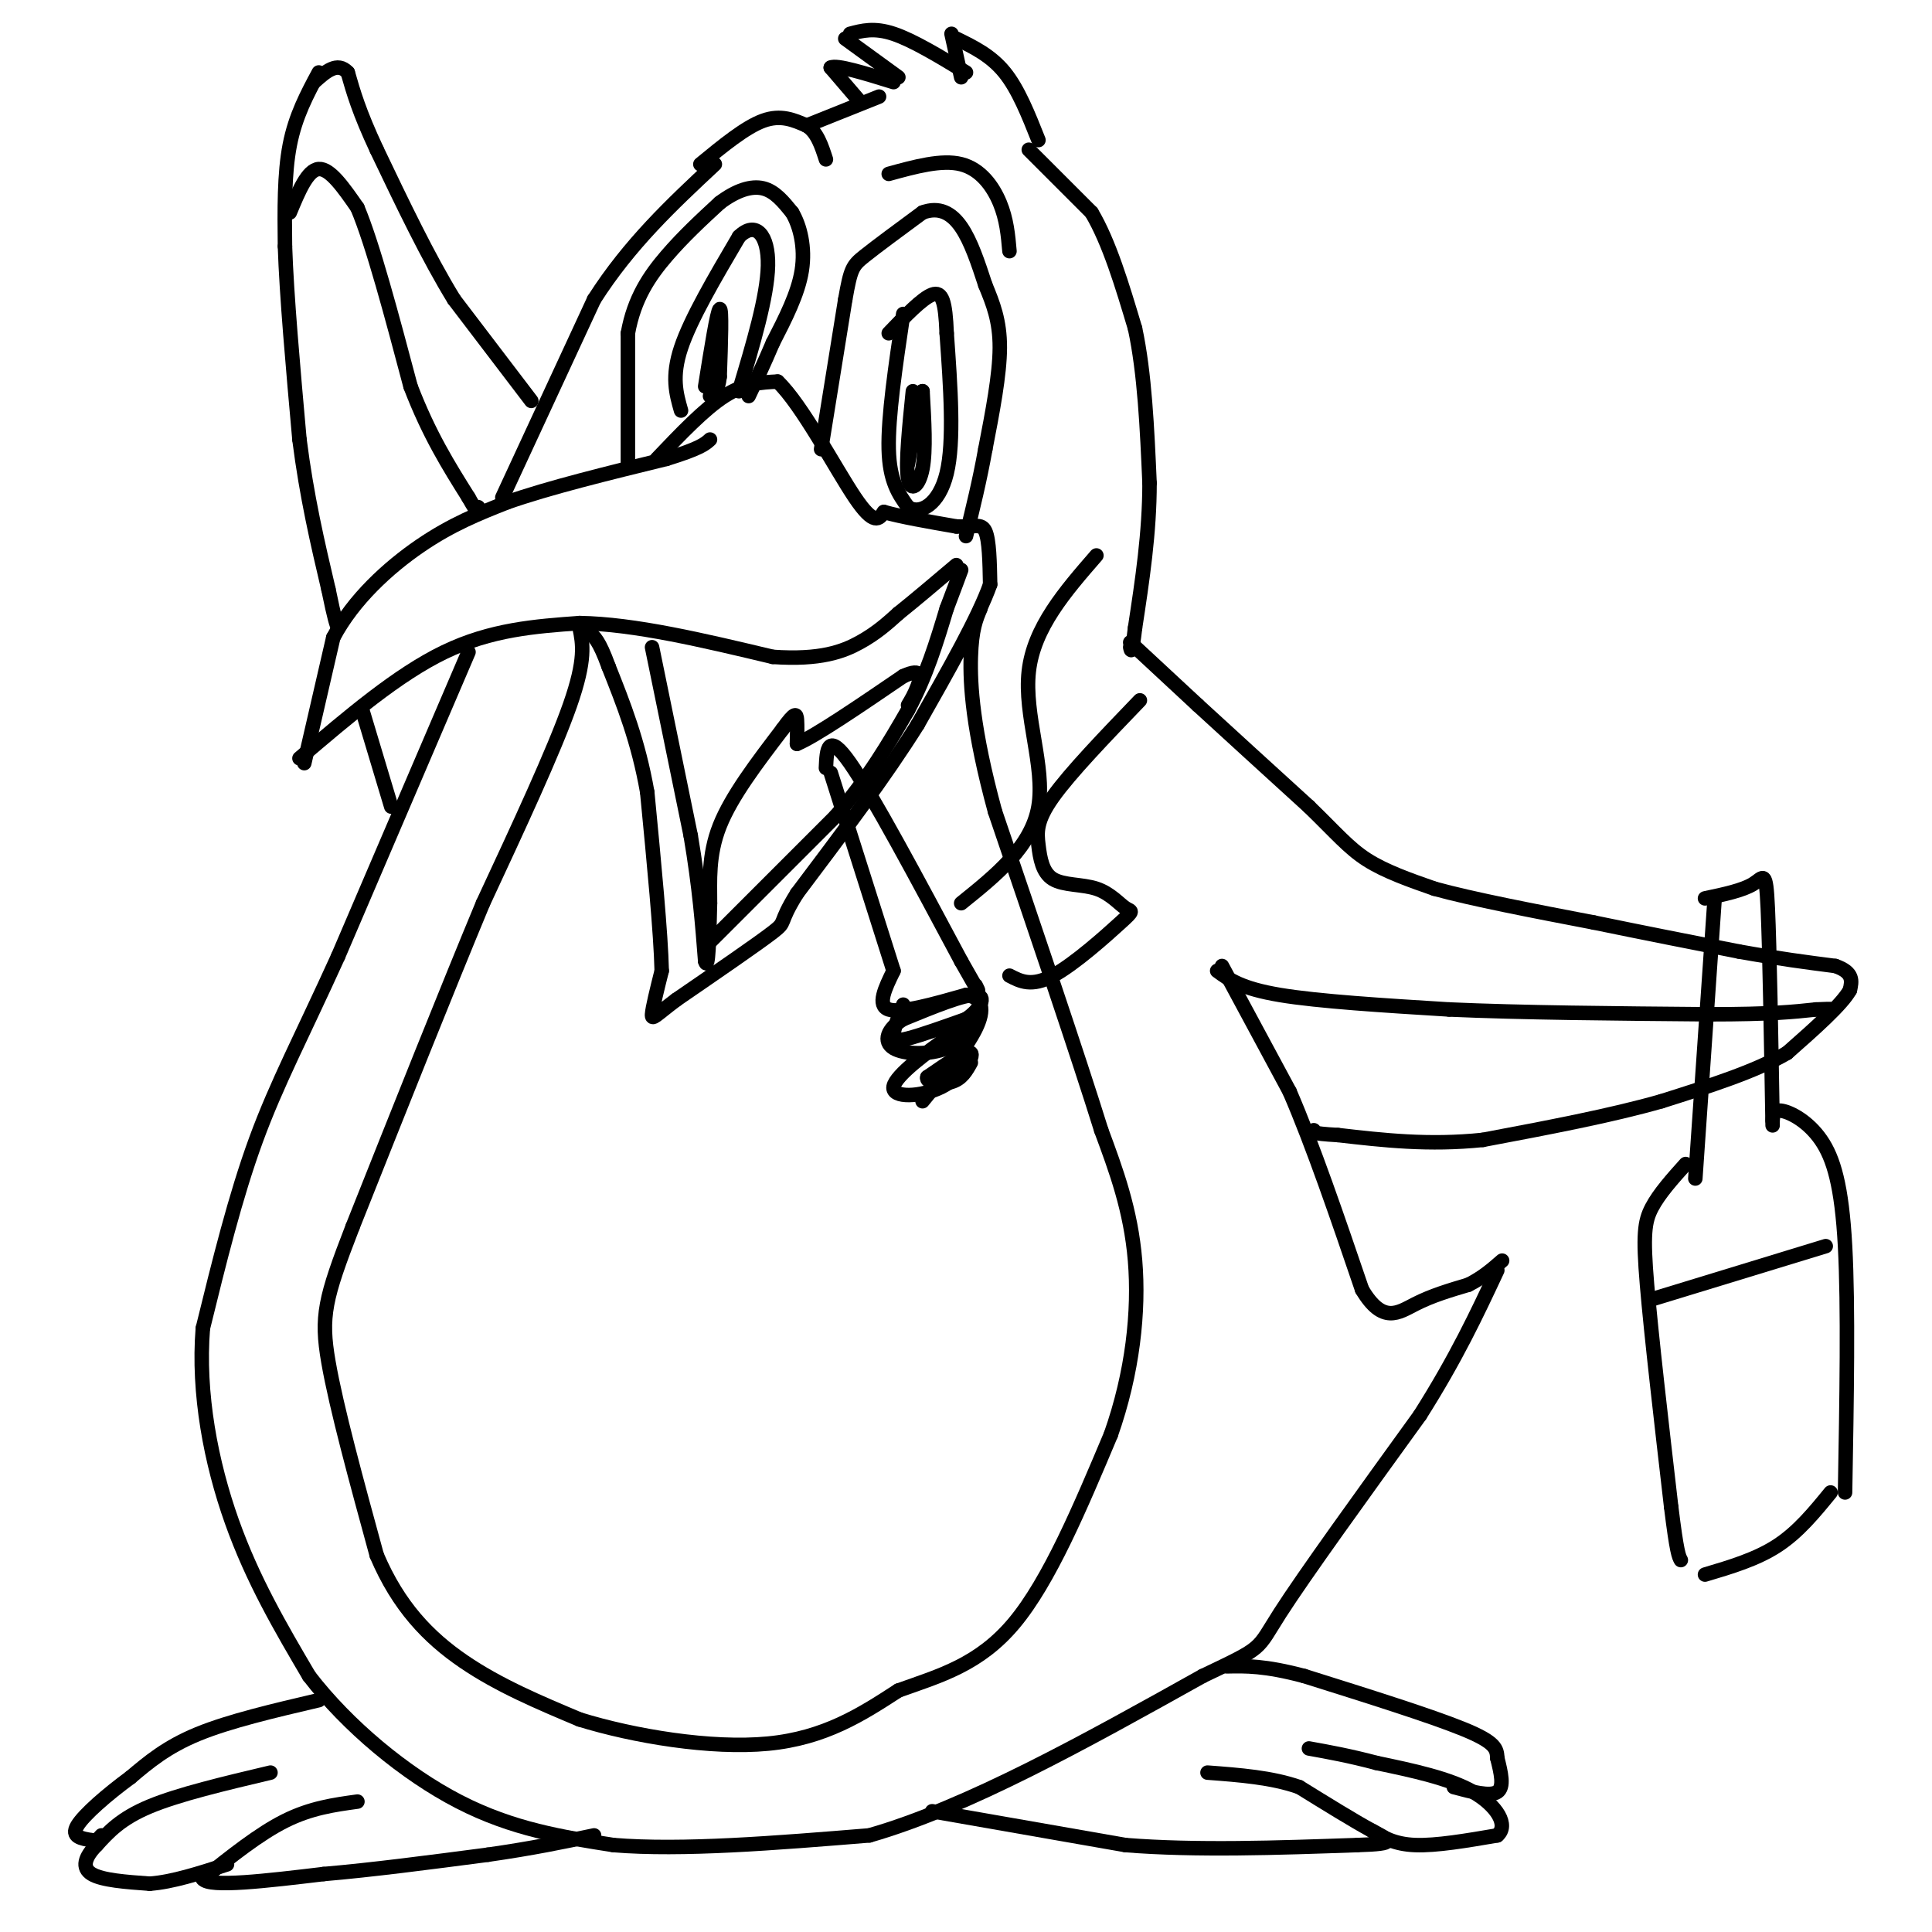 <svg viewBox='0 0 400 400' version='1.1' xmlns='http://www.w3.org/2000/svg' xmlns:xlink='http://www.w3.org/1999/xlink'><g fill='none' stroke='#000000' stroke-width='3' stroke-linecap='round' stroke-linejoin='round'><path d='M63,158c0.000,0.000 6.000,-26.000 6,-26'/><path d='M69,132c4.133,-7.867 11.467,-14.533 18,-19c6.533,-4.467 12.267,-6.733 18,-9'/><path d='M105,104c8.500,-3.000 20.750,-6.000 33,-9'/><path d='M138,95c7.000,-2.167 8.000,-3.083 9,-4'/><path d='M136,95c4.917,-5.167 9.833,-10.333 14,-13c4.167,-2.667 7.583,-2.833 11,-3'/><path d='M161,79c5.000,4.733 12.000,18.067 16,24c4.000,5.933 5.000,4.467 6,3'/><path d='M183,106c3.500,1.000 9.250,2.000 15,3'/><path d='M198,109c3.622,0.200 5.178,-0.800 6,1c0.822,1.800 0.911,6.400 1,11'/><path d='M205,121c-2.333,6.667 -8.667,17.833 -15,29'/><path d='M190,150c-6.667,10.667 -15.833,22.833 -25,35'/><path d='M165,185c-4.111,6.600 -1.889,5.600 -5,8c-3.111,2.400 -11.556,8.200 -20,14'/><path d='M140,207c-4.311,3.244 -5.089,4.356 -5,3c0.089,-1.356 1.044,-5.178 2,-9'/><path d='M137,201c-0.167,-7.667 -1.583,-22.333 -3,-37'/><path d='M134,164c-1.833,-10.500 -4.917,-18.250 -8,-26'/><path d='M126,138c-2.000,-5.500 -3.000,-6.250 -4,-7'/><path d='M62,157c10.167,-8.667 20.333,-17.333 30,-22c9.667,-4.667 18.833,-5.333 28,-6'/><path d='M120,129c11.333,0.167 25.667,3.583 40,7'/><path d='M160,136c9.867,0.689 14.533,-1.089 18,-3c3.467,-1.911 5.733,-3.956 8,-6'/><path d='M186,127c3.333,-2.667 7.667,-6.333 12,-10'/><path d='M135,134c0.000,0.000 8.000,39.000 8,39'/><path d='M143,173c1.833,10.833 2.417,18.417 3,26'/><path d='M146,199c0.667,2.333 0.833,-4.833 1,-12'/><path d='M147,187c0.022,-4.533 -0.422,-9.867 2,-16c2.422,-6.133 7.711,-13.067 13,-20'/><path d='M162,151c2.689,-3.778 2.911,-3.222 3,-2c0.089,1.222 0.044,3.111 0,5'/><path d='M165,154c3.667,-1.500 12.833,-7.750 22,-14'/><path d='M187,140c4.178,-1.911 3.622,0.311 3,2c-0.622,1.689 -1.311,2.844 -2,4'/><path d='M146,196c0.000,0.000 27.000,-27.000 27,-27'/><path d='M173,169c7.000,-8.167 11.000,-15.083 15,-22'/><path d='M188,147c3.833,-7.167 5.917,-14.083 8,-21'/><path d='M196,126c1.833,-4.833 2.417,-6.417 3,-8'/><path d='M141,85c-1.000,-3.500 -2.000,-7.000 0,-13c2.000,-6.000 7.000,-14.500 12,-23'/><path d='M153,49c3.467,-3.400 6.133,-0.400 6,6c-0.133,6.400 -3.067,16.200 -6,26'/><path d='M146,80c1.250,-7.833 2.500,-15.667 3,-16c0.500,-0.333 0.250,6.833 0,14'/><path d='M149,78c-0.333,3.000 -1.167,3.500 -2,4'/><path d='M187,65c-1.583,10.667 -3.167,21.333 -3,28c0.167,6.667 2.083,9.333 4,12'/><path d='M188,105c2.400,1.600 6.400,-0.400 8,-7c1.600,-6.600 0.800,-17.800 0,-29'/><path d='M196,69c-0.267,-6.644 -0.933,-8.756 -3,-8c-2.067,0.756 -5.533,4.378 -9,8'/><path d='M189,81c-0.756,7.467 -1.511,14.933 -1,18c0.511,3.067 2.289,1.733 3,-2c0.711,-3.733 0.356,-9.867 0,-16'/><path d='M191,81c-0.500,-0.167 -1.750,7.417 -3,15'/><path d='M104,103c0.000,0.000 19.000,-41.000 19,-41'/><path d='M123,62c7.333,-11.500 16.167,-19.750 25,-28'/><path d='M145,34c4.667,-3.833 9.333,-7.667 13,-9c3.667,-1.333 6.333,-0.167 9,1'/><path d='M167,26c2.167,1.333 3.083,4.167 4,7'/><path d='M167,26c0.000,0.000 15.000,-6.000 15,-6'/><path d='M178,21c0.000,0.000 -6.000,-7.000 -6,-7'/><path d='M172,14c1.167,-0.667 7.083,1.167 13,3'/><path d='M186,16c0.000,0.000 -11.000,-8.000 -11,-8'/><path d='M176,7c2.500,-0.667 5.000,-1.333 9,0c4.000,1.333 9.500,4.667 15,8'/><path d='M199,16c0.000,0.000 -2.000,-9.000 -2,-9'/><path d='M198,8c3.583,1.750 7.167,3.500 10,7c2.833,3.500 4.917,8.750 7,14'/><path d='M213,31c0.000,0.000 13.000,13.000 13,13'/><path d='M226,44c3.667,6.167 6.333,15.083 9,24'/><path d='M235,68c2.000,9.333 2.500,20.667 3,32'/><path d='M238,100c0.000,10.333 -1.500,20.167 -3,30'/><path d='M235,130c-0.667,5.667 -0.833,4.833 -1,4'/><path d='M184,36c5.489,-1.511 10.978,-3.022 15,-2c4.022,1.022 6.578,4.578 8,8c1.422,3.422 1.711,6.711 2,10'/><path d='M130,96c0.000,0.000 0.000,-27.000 0,-27'/><path d='M130,69c1.289,-7.267 4.511,-11.933 8,-16c3.489,-4.067 7.244,-7.533 11,-11'/><path d='M149,42c3.444,-2.600 6.556,-3.600 9,-3c2.444,0.600 4.222,2.800 6,5'/><path d='M164,44c1.644,2.778 2.756,7.222 2,12c-0.756,4.778 -3.378,9.889 -6,15'/><path d='M160,71c-1.833,4.333 -3.417,7.667 -5,11'/><path d='M170,93c0.000,0.000 5.000,-31.000 5,-31'/><path d='M175,62c1.133,-6.422 1.467,-6.978 4,-9c2.533,-2.022 7.267,-5.511 12,-9'/><path d='M191,44c3.422,-1.267 5.978,0.067 8,3c2.022,2.933 3.511,7.467 5,12'/><path d='M204,59c1.578,3.822 3.022,7.378 3,13c-0.022,5.622 -1.511,13.311 -3,21'/><path d='M204,93c-1.167,6.500 -2.583,12.250 -4,18'/><path d='M120,130c0.667,3.250 1.333,6.500 -2,16c-3.333,9.500 -10.667,25.250 -18,41'/><path d='M100,187c-7.500,18.000 -17.250,42.500 -27,67'/><path d='M73,254c-5.756,14.867 -6.644,18.533 -5,28c1.644,9.467 5.822,24.733 10,40'/><path d='M78,322c4.489,10.578 10.711,17.022 18,22c7.289,4.978 15.644,8.489 24,12'/><path d='M120,356c11.200,3.467 27.200,6.133 39,5c11.800,-1.133 19.400,-6.067 27,-11'/><path d='M186,350c8.644,-3.089 16.756,-5.311 24,-14c7.244,-8.689 13.622,-23.844 20,-39'/><path d='M230,297c4.533,-12.867 5.867,-25.533 5,-36c-0.867,-10.467 -3.933,-18.733 -7,-27'/><path d='M228,234c-4.833,-15.500 -13.417,-40.750 -22,-66'/><path d='M206,168c-4.622,-16.933 -5.178,-26.267 -5,-32c0.178,-5.733 1.089,-7.867 2,-10'/><path d='M97,135c0.000,0.000 -27.000,63.000 -27,63'/><path d='M70,198c-7.489,16.511 -12.711,26.289 -17,38c-4.289,11.711 -7.644,25.356 -11,39'/><path d='M42,275c-1.089,13.533 1.689,27.867 6,40c4.311,12.133 10.156,22.067 16,32'/><path d='M64,347c7.956,10.356 19.844,20.244 31,26c11.156,5.756 21.578,7.378 32,9'/><path d='M127,382c14.167,1.167 33.583,-0.417 53,-2'/><path d='M180,380c20.333,-5.833 44.667,-19.417 69,-33'/><path d='M249,347c13.000,-6.200 11.000,-5.200 16,-13c5.000,-7.800 17.000,-24.400 29,-41'/><path d='M294,293c7.500,-11.833 11.750,-20.917 16,-30'/><path d='M253,200c0.000,0.000 14.000,26.000 14,26'/><path d='M267,226c4.833,11.167 9.917,26.083 15,41'/><path d='M282,267c4.289,7.222 7.511,4.778 11,3c3.489,-1.778 7.244,-2.889 11,-4'/><path d='M304,266c3.000,-1.500 5.000,-3.250 7,-5'/><path d='M234,133c0.000,0.000 14.000,13.000 14,13'/><path d='M248,146c6.167,5.667 14.583,13.333 23,21'/><path d='M271,167c5.622,5.444 8.178,8.556 12,11c3.822,2.444 8.911,4.222 14,6'/><path d='M297,184c7.833,2.167 20.417,4.583 33,7'/><path d='M330,191c10.500,2.167 20.250,4.083 30,6'/><path d='M360,197c8.333,1.500 14.167,2.250 20,3'/><path d='M380,200c3.833,1.333 3.417,3.167 3,5'/><path d='M383,205c-1.667,3.000 -7.333,8.000 -13,13'/><path d='M370,218c-6.500,3.833 -16.250,6.917 -26,10'/><path d='M344,228c-10.500,3.000 -23.750,5.500 -37,8'/><path d='M307,236c-11.167,1.167 -20.583,0.083 -30,-1'/><path d='M277,235c-5.833,-0.333 -5.417,-0.667 -5,-1'/><path d='M252,201c2.500,1.833 5.000,3.667 13,5c8.000,1.333 21.500,2.167 35,3'/><path d='M300,209c14.833,0.667 34.417,0.833 54,1'/><path d='M354,210c12.667,0.000 17.333,-0.500 22,-1'/><path d='M376,209c4.000,-0.167 3.000,-0.083 2,0'/><path d='M110,83c0.000,0.000 -16.000,-21.000 -16,-21'/><path d='M94,62c-5.333,-8.667 -10.667,-19.833 -16,-31'/><path d='M78,31c-3.667,-7.833 -4.833,-11.917 -6,-16'/><path d='M72,15c-2.167,-2.333 -4.583,-0.167 -7,2'/><path d='M66,15c-2.417,4.500 -4.833,9.000 -6,15c-1.167,6.000 -1.083,13.500 -1,21'/><path d='M59,51c0.333,10.167 1.667,25.083 3,40'/><path d='M62,91c1.500,11.833 3.750,21.417 6,31'/><path d='M68,122c1.333,6.500 1.667,7.250 2,8'/><path d='M75,147c0.000,0.000 6.000,20.000 6,20'/><path d='M60,44c1.833,-4.417 3.667,-8.833 6,-9c2.333,-0.167 5.167,3.917 8,8'/><path d='M74,43c3.167,7.500 7.083,22.250 11,37'/><path d='M85,80c3.833,10.000 7.917,16.500 12,23'/><path d='M97,103c2.333,4.167 2.167,3.083 2,2'/><path d='M66,352c-9.250,2.167 -18.500,4.333 -25,7c-6.500,2.667 -10.250,5.833 -14,9'/><path d='M27,368c-4.756,3.489 -9.644,7.711 -11,10c-1.356,2.289 0.822,2.644 3,3'/><path d='M19,381c0.833,0.333 1.417,-0.333 2,-1'/><path d='M56,367c-9.500,2.250 -19.000,4.500 -25,7c-6.000,2.500 -8.500,5.250 -11,8'/><path d='M20,382c-2.467,2.489 -3.133,4.711 -1,6c2.133,1.289 7.067,1.644 12,2'/><path d='M31,390c4.667,-0.333 10.333,-2.167 16,-4'/><path d='M74,373c-4.833,0.667 -9.667,1.333 -15,4c-5.333,2.667 -11.167,7.333 -17,12'/><path d='M42,389c1.333,1.833 13.167,0.417 25,-1'/><path d='M67,388c9.833,-0.833 21.917,-2.417 34,-4'/><path d='M101,384c9.333,-1.333 15.667,-2.667 22,-4'/><path d='M193,375c0.000,0.000 40.000,7.000 40,7'/><path d='M233,382c14.667,1.167 31.333,0.583 48,0'/><path d='M281,382c8.800,-0.267 6.800,-0.933 3,-3c-3.800,-2.067 -9.400,-5.533 -15,-9'/><path d='M269,370c-5.667,-2.000 -12.333,-2.500 -19,-3'/><path d='M284,379c2.333,1.417 4.667,2.833 9,3c4.333,0.167 10.667,-0.917 17,-2'/><path d='M310,380c2.422,-2.044 -0.022,-6.156 -5,-9c-4.978,-2.844 -12.489,-4.422 -20,-6'/><path d='M285,365c-5.667,-1.500 -9.833,-2.250 -14,-3'/><path d='M301,370c3.750,1.000 7.500,2.000 9,1c1.500,-1.000 0.750,-4.000 0,-7'/><path d='M310,364c-0.089,-1.933 -0.311,-3.267 -7,-6c-6.689,-2.733 -19.844,-6.867 -33,-11'/><path d='M270,347c-8.167,-2.167 -12.083,-2.083 -16,-2'/><path d='M172,160c0.000,0.000 13.000,41.000 13,41'/><path d='M171,159c0.167,-3.833 0.333,-7.667 5,-1c4.667,6.667 13.833,23.833 23,41'/><path d='M199,199c4.333,7.667 3.667,6.333 3,5'/><path d='M185,201c-1.750,3.583 -3.500,7.167 -1,8c2.500,0.833 9.250,-1.083 16,-3'/><path d='M200,206c3.422,0.422 3.978,2.978 2,7c-1.978,4.022 -6.489,9.511 -11,15'/><path d='M187,208c-0.911,2.333 -1.822,4.667 -2,6c-0.178,1.333 0.378,1.667 3,1c2.622,-0.667 7.311,-2.333 12,-4'/><path d='M200,211c2.978,-1.956 4.422,-4.844 2,-5c-2.422,-0.156 -8.711,2.422 -15,5'/><path d='M187,211c-3.344,2.043 -4.206,4.651 -2,6c2.206,1.349 7.478,1.440 11,0c3.522,-1.440 5.292,-4.411 5,-5c-0.292,-0.589 -2.646,1.206 -5,3'/><path d='M196,215c-3.746,2.601 -10.612,7.604 -11,10c-0.388,2.396 5.703,2.183 10,0c4.297,-2.183 6.799,-6.338 6,-7c-0.799,-0.662 -4.900,2.169 -9,5'/><path d='M192,223c-0.467,1.178 2.867,1.622 5,1c2.133,-0.622 3.067,-2.311 4,-4'/><path d='M209,202c2.280,1.186 4.559,2.372 9,0c4.441,-2.372 11.043,-8.302 14,-11c2.957,-2.698 2.268,-2.163 1,-3c-1.268,-0.837 -3.116,-3.045 -6,-4c-2.884,-0.955 -6.804,-0.658 -9,-2c-2.196,-1.342 -2.668,-4.323 -3,-7c-0.332,-2.677 -0.523,-5.051 3,-10c3.523,-4.949 10.762,-12.475 18,-20'/><path d='M199,187c7.289,-5.867 14.578,-11.733 16,-20c1.422,-8.267 -3.022,-18.933 -2,-28c1.022,-9.067 7.511,-16.533 14,-24'/><path d='M355,186c0.000,0.000 -4.000,58.000 -4,58'/><path d='M353,186c3.911,-0.822 7.822,-1.644 10,-3c2.178,-1.356 2.622,-3.244 3,5c0.378,8.244 0.689,26.622 1,45'/><path d='M349,241c-2.733,3.044 -5.467,6.089 -7,9c-1.533,2.911 -1.867,5.689 -1,16c0.867,10.311 2.933,28.156 5,46'/><path d='M346,312c1.167,9.500 1.583,10.250 2,11'/><path d='M367,232c0.089,-1.173 0.179,-2.345 2,-2c1.821,0.345 5.375,2.208 8,6c2.625,3.792 4.321,9.512 5,22c0.679,12.488 0.339,31.744 0,51'/><path d='M353,326c5.333,-1.583 10.667,-3.167 15,-6c4.333,-2.833 7.667,-6.917 11,-11'/><path d='M342,269c0.000,0.000 36.000,-11.000 36,-11'/></g>
</svg>